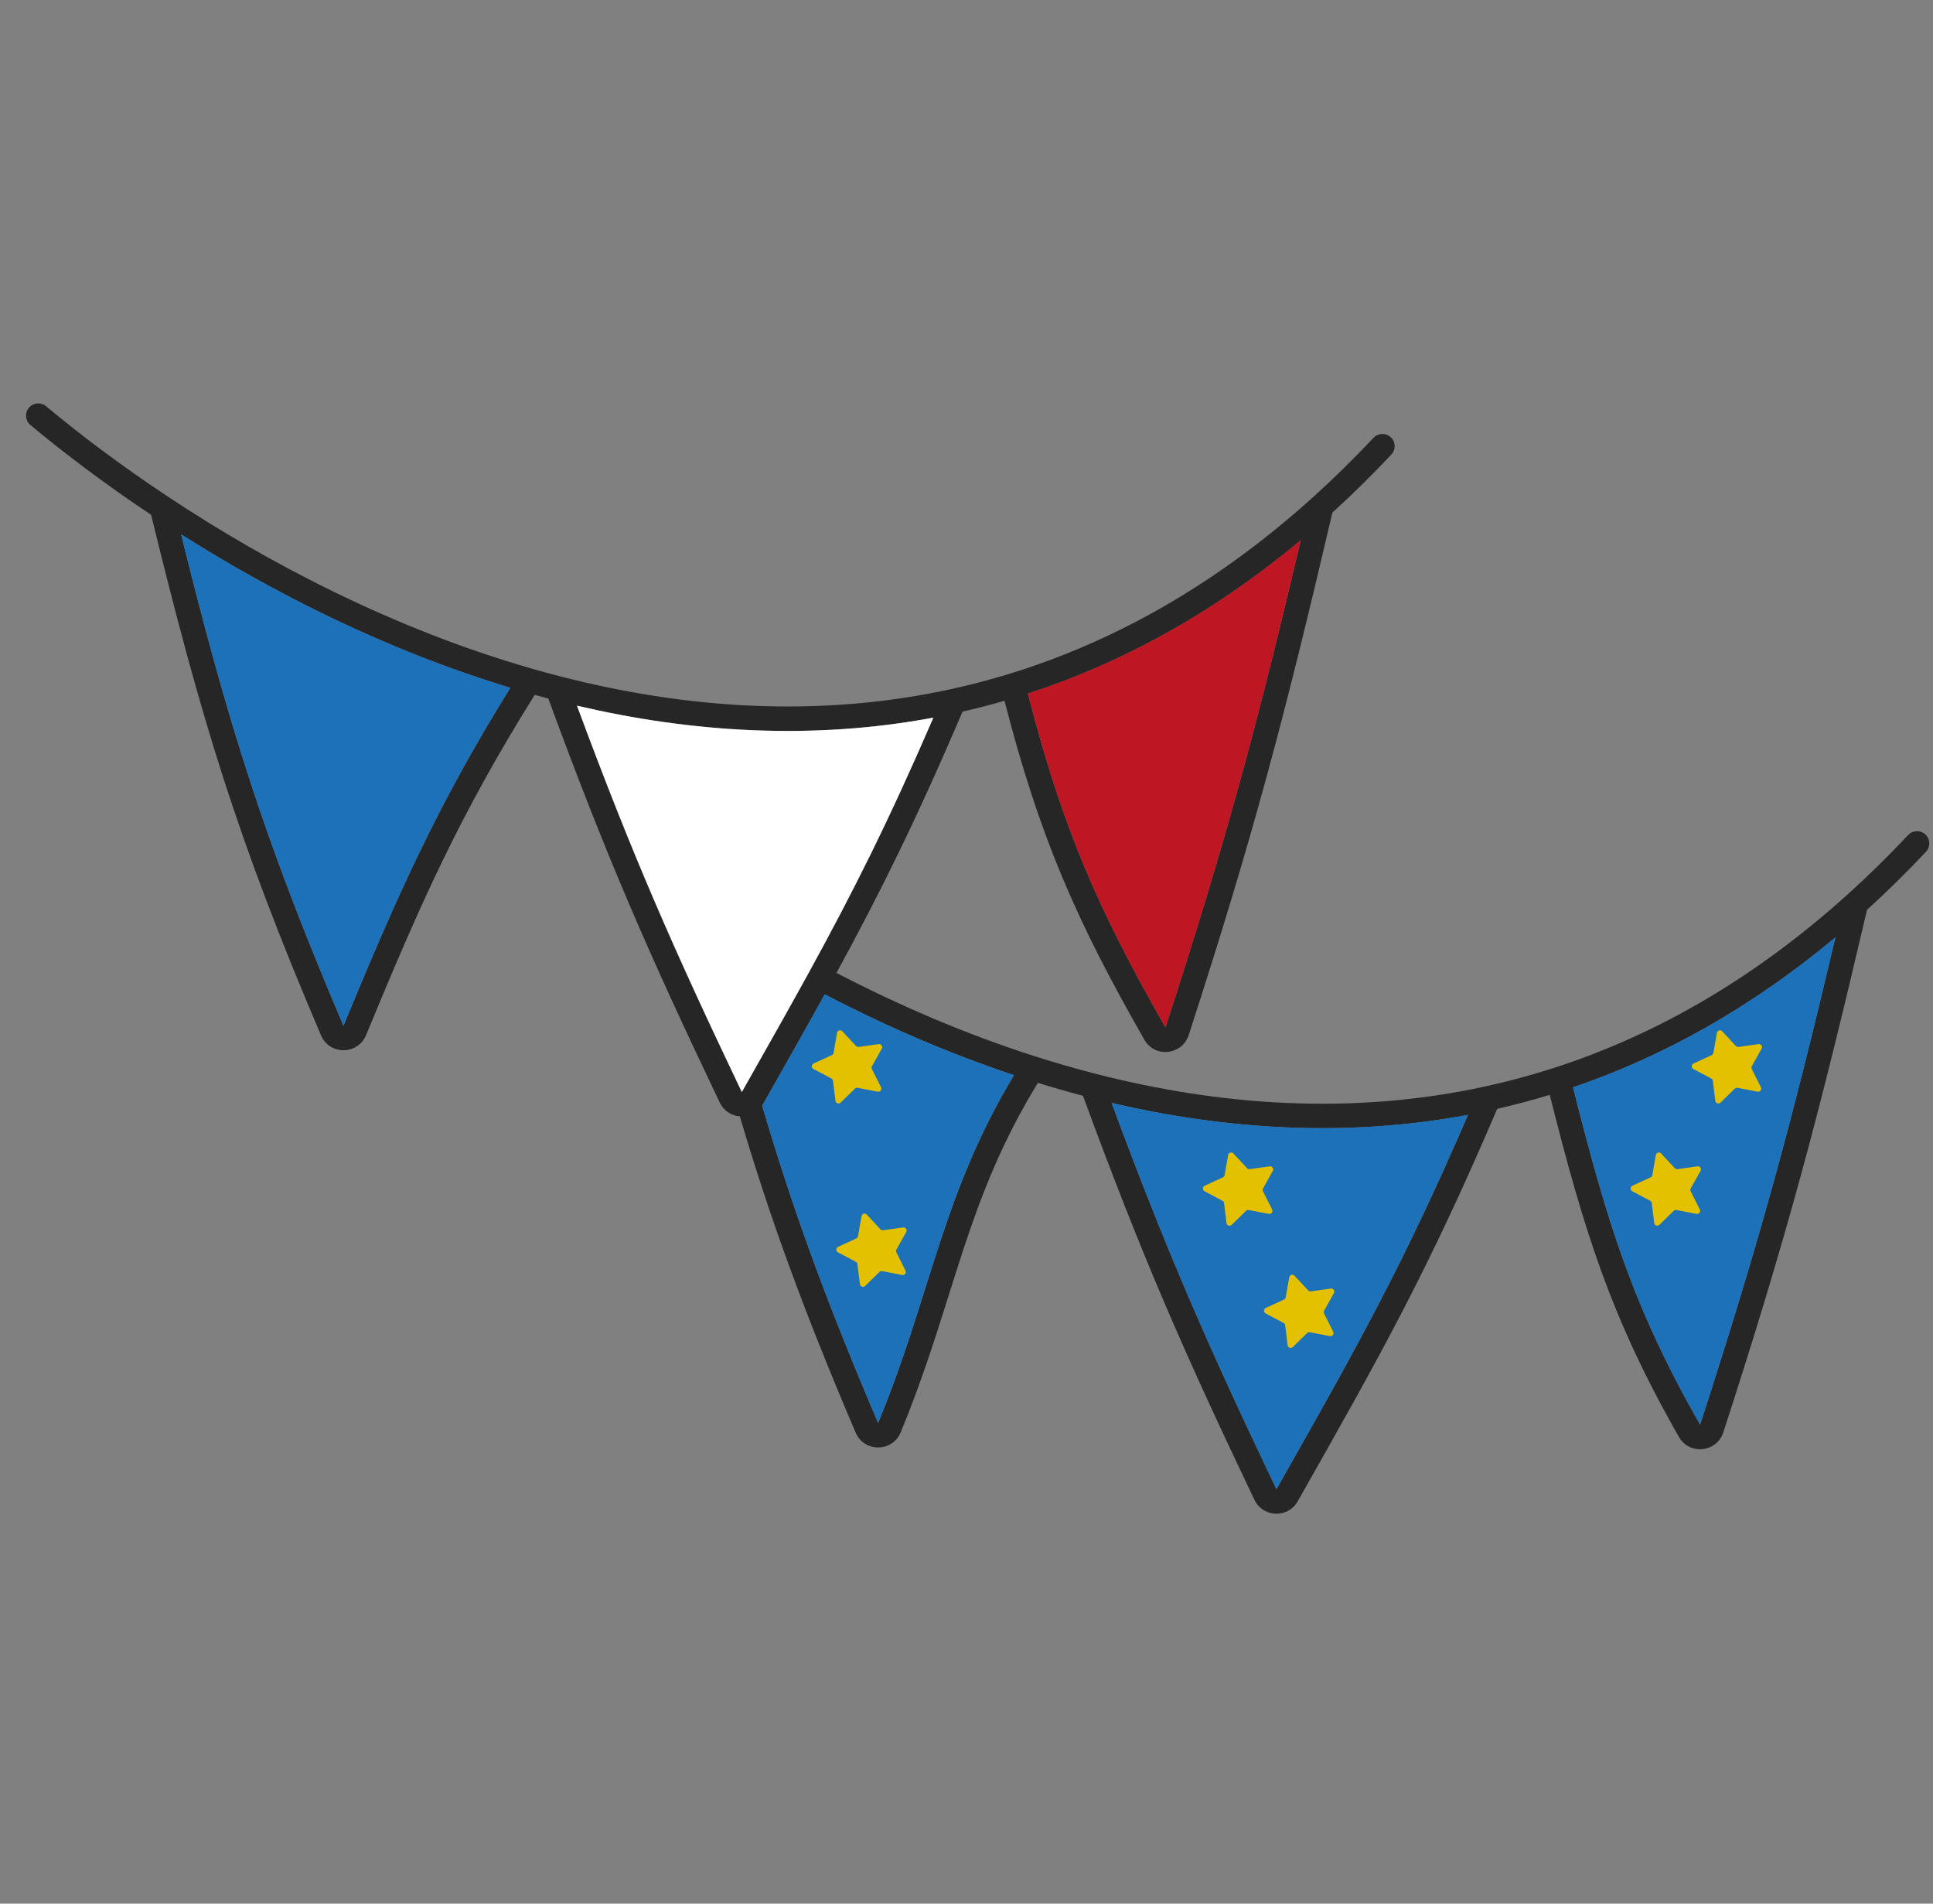 <svg xmlns="http://www.w3.org/2000/svg" fill="none" viewBox="0 0 65 64" height="64" width="65">
<rect x="0" y="0" width="65" height="64" fill="#808080" stroke="none"/>
<path fill="#262626" d="M0.97 13.71C1.116 13.536 1.375 13.512 1.549 13.658C2.694 14.612 4.083 15.662 5.669 16.712C9.021 18.933 13.245 21.151 17.91 22.487C18.222 22.577 18.536 22.662 18.852 22.743C23.014 23.814 27.487 24.152 31.985 23.167C32.64 23.024 33.295 22.852 33.951 22.651C37.394 21.593 40.84 19.706 44.157 16.711C44.839 16.095 45.517 15.432 46.187 14.719C46.343 14.554 46.603 14.546 46.768 14.701C46.933 14.857 46.941 15.117 46.786 15.282C46.131 15.977 45.47 16.628 44.803 17.234C43.2 24.095 42.133 28.144 39.971 34.801C39.753 35.472 38.836 35.578 38.481 34.956C36.178 30.927 34.947 28.108 33.778 23.56C33.308 23.696 32.838 23.817 32.368 23.924C30.815 27.556 29.606 29.996 28.128 32.709C30.199 33.786 32.458 34.766 34.844 35.526C35.497 35.734 36.159 35.926 36.83 36.098C40.992 37.169 45.465 37.507 49.962 36.522C50.734 36.353 51.506 36.145 52.278 35.895C55.605 34.818 58.929 32.959 62.134 30.066C62.817 29.45 63.494 28.786 64.165 28.074C64.32 27.908 64.581 27.9 64.746 28.056C64.911 28.212 64.919 28.472 64.763 28.637C64.109 29.332 63.448 29.982 62.781 30.589C61.178 37.45 60.111 41.499 57.949 48.156C57.73 48.827 56.814 48.933 56.458 48.311C54.146 44.264 53.254 41.333 52.112 36.809C51.523 36.988 50.934 37.145 50.346 37.279C48.021 42.716 46.467 45.481 43.637 50.474C43.31 51.052 42.467 51.021 42.181 50.422C39.791 45.413 38.394 42.224 36.416 36.84C35.905 36.705 35.4 36.56 34.9 36.405C33.699 38.367 33.009 40.147 32.404 41.978C32.236 42.487 32.074 43.002 31.908 43.528C31.454 44.971 30.975 46.49 30.287 48.155C30.009 48.828 29.058 48.833 28.772 48.164C27.017 44.051 25.886 40.943 24.878 37.532C24.605 37.51 24.341 37.356 24.203 37.067C21.813 32.058 20.416 28.87 18.438 23.485C18.285 23.445 18.133 23.403 17.981 23.361C15.447 27.413 14.129 30.396 12.31 34.8C12.032 35.474 11.08 35.478 10.795 34.809C7.964 28.178 6.76 24.163 5.081 17.308C3.525 16.271 2.158 15.235 1.023 14.289C0.849 14.144 0.825 13.884 0.97 13.71ZM6.089 17.964C7.655 24.277 8.861 28.186 11.55 34.486C13.347 30.138 14.671 27.133 17.161 23.123C13 21.866 9.211 19.941 6.089 17.964ZM19.402 23.725C21.27 28.769 22.642 31.887 24.945 36.714C25.798 35.209 26.532 33.91 27.207 32.681C28.692 29.974 29.883 27.605 31.386 24.127C27.274 24.896 23.208 24.616 19.402 23.725ZM25.628 37.17C26.635 40.596 27.761 43.701 29.528 47.841C30.201 46.212 30.664 44.743 31.115 43.309C31.283 42.777 31.449 42.249 31.624 41.72C32.222 39.91 32.913 38.116 34.096 36.147C31.837 35.394 29.7 34.454 27.733 33.43C27.109 34.56 26.431 35.757 25.66 37.119C25.65 37.137 25.639 37.154 25.628 37.17ZM37.38 37.08C39.247 42.123 40.62 45.242 42.922 50.068C45.654 45.248 47.181 42.533 49.364 37.482C45.251 38.25 41.186 37.97 37.38 37.08ZM52.896 36.556C54.036 41.079 54.904 43.933 57.168 47.897C59.201 41.638 60.261 37.699 61.719 31.514C58.847 33.912 55.879 35.54 52.896 36.556ZM34.565 23.319C35.715 27.806 36.916 30.561 39.191 34.542C41.224 28.283 42.283 24.344 43.742 18.16C40.755 20.652 37.667 22.313 34.565 23.319Z" clip-rule="evenodd" fill-rule="evenodd"></path>
<path fill="#1D71B8" d="M11.55 34.486C8.861 28.186 7.655 24.277 6.089 17.964C9.211 19.941 13 21.866 17.161 23.123C14.671 27.133 13.347 30.138 11.55 34.486Z"></path>
<path fill="white" d="M24.945 36.714C22.642 31.887 21.27 28.769 19.402 23.725C23.208 24.616 27.274 24.896 31.386 24.127C29.883 27.605 28.692 29.974 27.207 32.681C26.532 33.91 25.798 35.209 24.945 36.714Z"></path>
<path fill="#BE1622" d="M39.191 34.542C36.916 30.561 35.715 27.806 34.565 23.319C37.667 22.313 40.755 20.652 43.742 18.16C42.283 24.344 41.224 28.283 39.191 34.542Z"></path>
<path fill="#1D71B8" d="M29.528 47.841C27.761 43.701 26.635 40.596 25.628 37.17C25.639 37.154 25.65 37.137 25.66 37.119C26.431 35.757 27.109 34.56 27.733 33.43C29.7 34.454 31.837 35.394 34.096 36.147C32.913 38.116 32.222 39.91 31.624 41.72C31.449 42.249 31.283 42.777 31.115 43.309C30.664 44.743 30.201 46.212 29.528 47.841Z"></path>
<path fill="#1D71B8" d="M42.922 50.068C40.62 45.242 39.247 42.123 37.38 37.08C41.186 37.97 45.251 38.25 49.364 37.482C47.181 42.533 45.654 45.248 42.922 50.068Z"></path>
<path fill="#1D71B8" d="M57.168 47.897C54.904 43.933 54.036 41.079 52.896 36.556C55.879 35.54 58.847 33.912 61.719 31.514C60.261 37.699 59.201 41.638 57.168 47.897Z"></path>
<path fill="#E3C100" d="M30.449 42.718C30.487 42.795 30.422 42.881 30.338 42.865L29.664 42.735C29.631 42.729 29.597 42.739 29.573 42.763L29.09 43.234C29.029 43.293 28.926 43.257 28.916 43.173L28.833 42.5C28.829 42.467 28.809 42.438 28.779 42.422L28.177 42.103C28.102 42.063 28.105 41.955 28.182 41.919L28.794 41.636C28.825 41.622 28.847 41.594 28.852 41.561L28.971 40.886C28.985 40.803 29.09 40.772 29.147 40.834L29.607 41.33C29.63 41.354 29.664 41.366 29.697 41.361L30.37 41.267C30.454 41.255 30.515 41.345 30.474 41.419L30.144 42.008C30.128 42.037 30.127 42.073 30.142 42.104L30.449 42.718Z"></path>
<path fill="#E3C100" d="M44.831 44.773C44.869 44.849 44.804 44.936 44.72 44.92L44.046 44.79C44.013 44.783 43.979 44.794 43.955 44.817L43.472 45.288C43.411 45.348 43.308 45.312 43.298 45.227L43.215 44.555C43.211 44.522 43.191 44.492 43.161 44.477L42.559 44.158C42.484 44.118 42.487 44.009 42.564 43.974L43.176 43.691C43.207 43.677 43.229 43.649 43.234 43.615L43.353 42.941C43.367 42.857 43.471 42.826 43.529 42.889L43.989 43.384C44.012 43.409 44.046 43.421 44.079 43.416L44.752 43.321C44.836 43.31 44.897 43.399 44.856 43.473L44.526 44.062C44.51 44.092 44.509 44.128 44.524 44.158L44.831 44.773Z"></path>
<path fill="#E3C100" d="M42.777 40.664C42.815 40.74 42.749 40.827 42.665 40.811L41.991 40.681C41.958 40.674 41.924 40.684 41.9 40.708L41.417 41.179C41.356 41.239 41.254 41.203 41.243 41.118L41.161 40.446C41.157 40.413 41.136 40.383 41.107 40.368L40.504 40.049C40.429 40.009 40.432 39.9 40.509 39.864L41.122 39.582C41.152 39.568 41.174 39.539 41.18 39.506L41.298 38.832C41.313 38.748 41.417 38.717 41.475 38.779L41.935 39.275C41.958 39.3 41.991 39.311 42.024 39.307L42.697 39.212C42.782 39.2 42.843 39.29 42.801 39.364L42.472 39.953C42.455 39.983 42.454 40.019 42.469 40.049L42.777 40.664Z"></path>
<path fill="#E3C100" d="M59.213 36.555C59.251 36.631 59.186 36.718 59.102 36.702L58.428 36.571C58.395 36.565 58.361 36.575 58.337 36.599L57.854 37.07C57.793 37.129 57.69 37.093 57.68 37.009L57.597 36.337C57.593 36.303 57.573 36.274 57.543 36.258L56.941 35.939C56.866 35.9 56.869 35.791 56.946 35.755L57.558 35.473C57.589 35.459 57.611 35.43 57.616 35.397L57.735 34.722C57.749 34.639 57.853 34.608 57.911 34.67L58.371 35.166C58.394 35.19 58.428 35.202 58.461 35.198L59.134 35.103C59.218 35.091 59.279 35.181 59.238 35.255L58.908 35.844C58.892 35.874 58.891 35.91 58.906 35.94L59.213 36.555Z"></path>
<path fill="#E3C100" d="M57.159 40.664C57.197 40.74 57.131 40.827 57.047 40.811L56.373 40.681C56.34 40.674 56.306 40.684 56.282 40.708L55.799 41.179C55.738 41.239 55.636 41.203 55.625 41.118L55.543 40.446C55.539 40.413 55.519 40.383 55.489 40.368L54.886 40.049C54.811 40.009 54.814 39.9 54.891 39.864L55.504 39.582C55.534 39.568 55.556 39.539 55.562 39.506L55.68 38.832C55.695 38.748 55.799 38.717 55.857 38.779L56.317 39.275C56.34 39.3 56.373 39.311 56.406 39.307L57.08 39.212C57.164 39.2 57.225 39.29 57.183 39.364L56.854 39.953C56.837 39.983 56.836 40.019 56.851 40.049L57.159 40.664Z"></path>
<path fill="#E3C100" d="M29.627 36.555C29.665 36.631 29.599 36.718 29.515 36.702L28.841 36.571C28.808 36.565 28.774 36.575 28.75 36.599L28.267 37.07C28.206 37.129 28.104 37.093 28.093 37.009L28.011 36.337C28.007 36.303 27.986 36.274 27.957 36.258L27.354 35.939C27.279 35.9 27.282 35.791 27.359 35.755L27.972 35.473C28.002 35.459 28.024 35.43 28.03 35.397L28.148 34.722C28.163 34.639 28.267 34.608 28.325 34.67L28.785 35.166C28.808 35.19 28.841 35.202 28.874 35.198L29.547 35.103C29.631 35.091 29.693 35.181 29.651 35.255L29.322 35.844C29.305 35.874 29.304 35.91 29.319 35.94L29.627 36.555Z"></path>
</svg>
